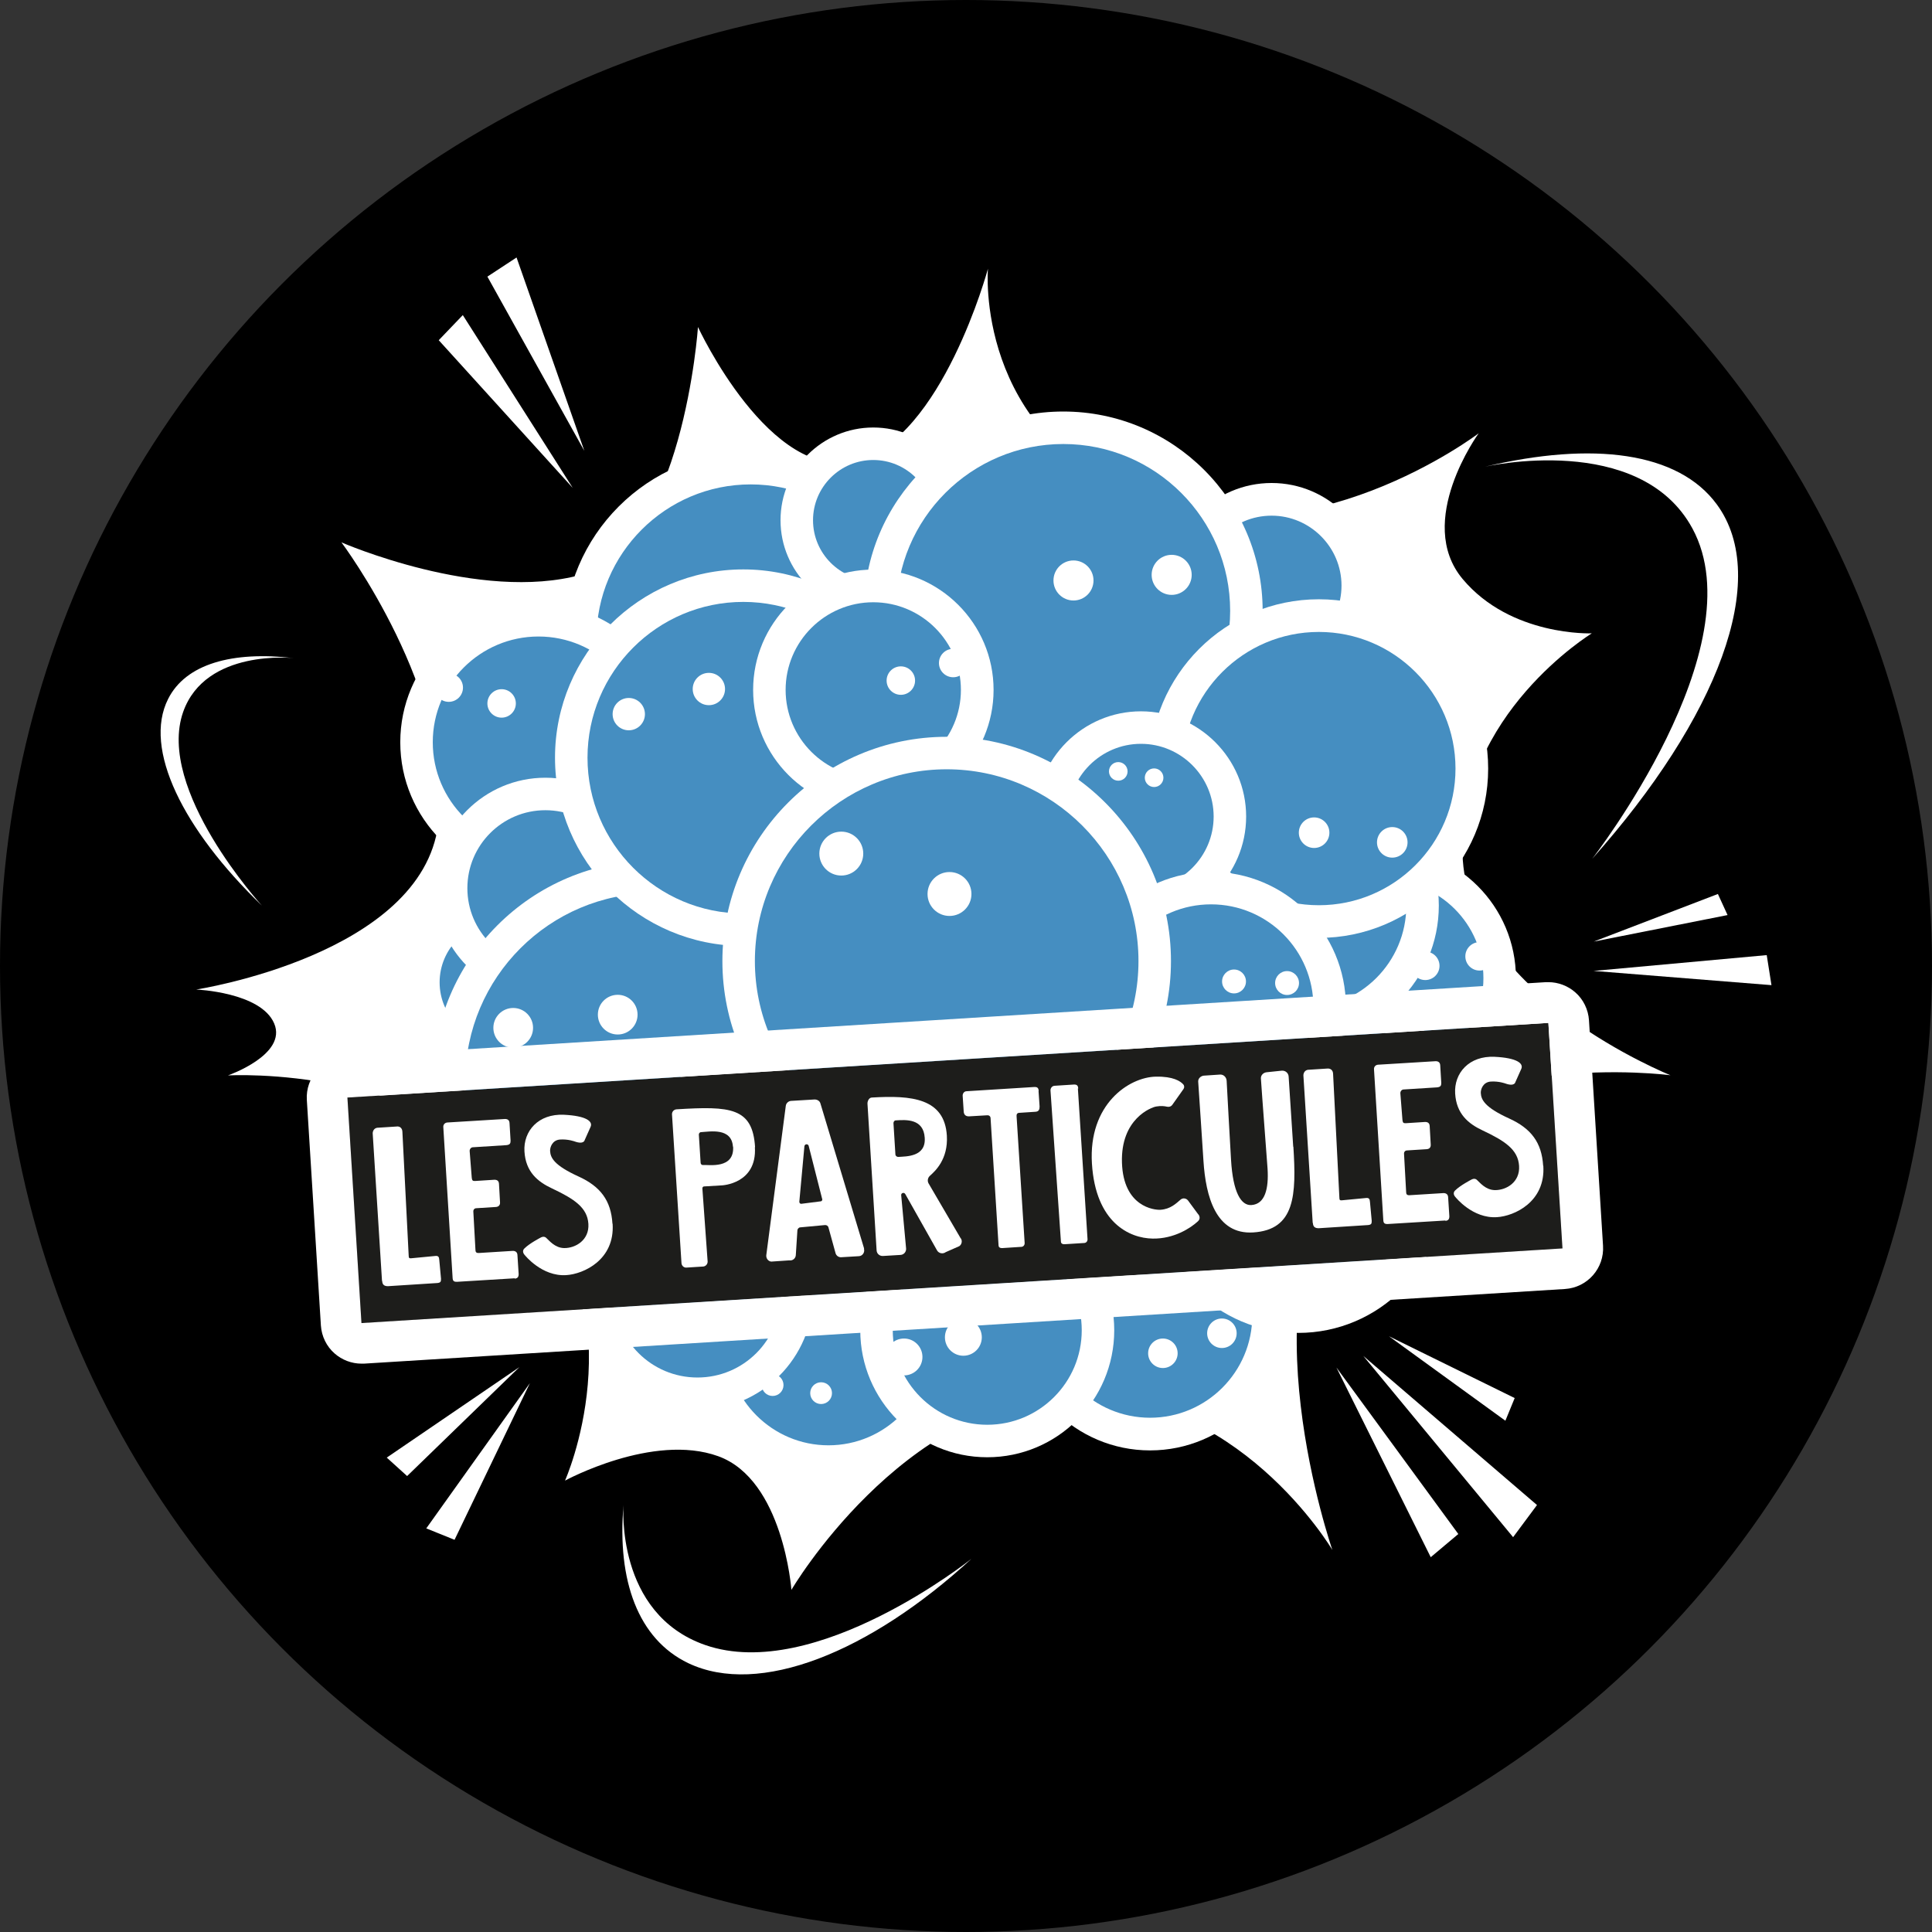 <?xml version="1.0" encoding="UTF-8"?>
<svg xmlns="http://www.w3.org/2000/svg" xmlns:xlink="http://www.w3.org/1999/xlink" viewBox="0 0 110 110">
    <rect x="0" y="0" width="110" height="110" fill="#333333" stroke="none"/>
    <defs>
        <style>
            .cls-1{fill:#fff;}.cls-2{fill:#1d1d1b;}.cls-3{fill:#458ec1;}.cls-4{fill:url(#linear-gradient);mix-blend-mode:multiply;opacity:.3;}.cls-5{isolation:isolate;}
        </style>
        <linearGradient id="linear-gradient" x1="446.19" y1="445.23" x2="454.39" y2="435.48"
                        gradientTransform="translate(-306.97 -456.6) rotate(12.21)" gradientUnits="userSpaceOnUse">
            <stop offset="0" stop-color="#1d1d1b"/>
            <stop offset="1" stop-color="#1d1d1b"/>
        </linearGradient>
    </defs>
    <g class="cls-5">
        <g id="Calque_2">
            <g id="Layer_1">
                <circle cx="55" cy="55" r="55"/>
                <g>
                    <g>
                        <path class="cls-1"
                              d="M90.65,48.9c7.13-8.01,10.21-15.94,7.1-20.18-2.2-3-7.07-3.6-13.19-2.15,0,0,8.8-2.02,11.8,3.52,3.67,6.78-5.71,18.81-5.71,18.81Z"/>
                        <path class="cls-1"
                              d="M40.15,93.66c-5.13-1.79-4.65-7.96-4.65-7.96-.37,4.29,.83,7.62,3.68,8.99,4.04,1.93,10.33-.61,16.12-5.93,0,0-8.88,7.08-15.15,4.9Z"/>
                        <path class="cls-1"
                              d="M10.43,40.53c1.28-3.61,6.29-3.06,6.29-3.06-3.49-.41-6.15,.33-7.15,2.33-1.43,2.83,.84,7.42,5.34,11.76,0,0-6.04-6.61-4.48-11.03Z"/>
                        <g>
                            <g>
                                <path class="cls-1"
                                      d="M56.25,15.29s-.81,9.35,8.69,13.09c9.49,3.73,19.25-3.71,19.25-3.71,0,0-3.66,5.02-.91,8.3,2.75,3.28,7.35,3.09,7.35,3.09,0,0-7.56,4.62-7.36,12.56,.2,7.94,11.84,12.6,11.84,12.6,0,0-12.5-1.66-18.42,5.36-5.91,7.03-.83,21.67-.83,21.67,0,0-5.41-9.17-14.98-8.78-9.57,.39-15.82,11.05-15.82,11.05,0,0-.46-6.27-4.17-7.61-3.71-1.34-8.72,1.39-8.72,1.39,0,0,4.08-9.1-1.88-16.42-5.95-7.32-17.31-6.65-17.31-6.65,0,0,3.39-1.18,2.63-2.96-.76-1.78-4.44-1.93-4.44-1.93,0,0,12.84-1.97,13.78-9.41,.95-7.44-5.51-16.05-5.51-16.05,0,0,7.87,3.44,13.66,1.84,5.79-1.6,6.64-14.1,6.64-14.1,0,0,4.12,8.91,9.02,7.62,4.89-1.3,7.49-10.94,7.49-10.94Z"/>
                                <path class="cls-4"
                                      d="M42.7,76.1s4.51-7.11-.22-10.45c-4.73-3.34-7.79-1.69-7.79-1.69,0,0,6.2-3.98,9.95,.07,3.75,4.05-1.95,12.06-1.95,12.06Z"/>
                                <g>
                                    <g>
                                        <g>
                                            <circle class="cls-3" cx="78.89" cy="55.69" r="6.49"/>
                                            <path class="cls-1"
                                                  d="M78.89,63.11c-4.09,0-7.42-3.33-7.42-7.42s3.33-7.42,7.42-7.42,7.42,3.33,7.42,7.42-3.33,7.42-7.42,7.42Zm0-12.99c-3.07,0-5.57,2.5-5.57,5.57s2.5,5.57,5.57,5.57,5.57-2.5,5.57-5.57-2.5-5.57-5.57-5.57Z"/>
                                        </g>
                                        <g>
                                            <circle class="cls-3" cx="76.52" cy="61.21" r="4.29"/>
                                            <path class="cls-1"
                                                  d="M76.52,66.42c-2.88,0-5.22-2.34-5.22-5.22s2.34-5.22,5.22-5.22,5.22,2.34,5.22,5.22-2.34,5.22-5.22,5.22Zm0-8.58c-1.86,0-3.36,1.51-3.36,3.36s1.51,3.37,3.36,3.37,3.36-1.51,3.36-3.37-1.51-3.36-3.36-3.36Z"/>
                                        </g>
                                        <g>
                                            <circle class="cls-3" cx="65.48" cy="74.9" r="6.75"/>
                                            <path class="cls-1"
                                                  d="M65.48,82.58c-4.23,0-7.68-3.44-7.68-7.68s3.44-7.68,7.68-7.68,7.68,3.44,7.68,7.68-3.44,7.68-7.68,7.68Zm0-13.5c-3.21,0-5.82,2.61-5.82,5.82s2.61,5.82,5.82,5.82,5.82-2.61,5.82-5.82-2.61-5.82-5.82-5.82Z"/>
                                        </g>
                                        <g>
                                            <circle class="cls-3" cx="73.92" cy="67.58" r="7.38"/>
                                            <path class="cls-1"
                                                  d="M73.92,75.89c-4.58,0-8.31-3.73-8.31-8.31s3.73-8.31,8.31-8.31,8.31,3.73,8.31,8.31-3.73,8.31-8.31,8.31Zm0-14.77c-3.56,0-6.46,2.9-6.46,6.46s2.9,6.46,6.46,6.46,6.46-2.9,6.46-6.46-2.9-6.46-6.46-6.46Z"/>
                                        </g>
                                        <g>
                                            <circle class="cls-3" cx="47.17" cy="76.48" r="6.73"/>
                                            <path class="cls-1"
                                                  d="M47.17,84.14c-4.22,0-7.65-3.43-7.65-7.65s3.43-7.65,7.65-7.65,7.65,3.43,7.65,7.65-3.43,7.65-7.65,7.65Zm0-13.45c-3.2,0-5.8,2.6-5.8,5.8s2.6,5.8,5.8,5.8,5.8-2.6,5.8-5.8-2.6-5.8-5.8-5.8Z"/>
                                        </g>
                                        <g>
                                            <circle class="cls-3" cx="39.71" cy="73.68" r="5.66"/>
                                            <path class="cls-1"
                                                  d="M39.71,80.27c-3.63,0-6.59-2.96-6.59-6.59s2.96-6.59,6.59-6.59,6.59,2.96,6.59,6.59-2.96,6.59-6.59,6.59Zm0-11.32c-2.61,0-4.74,2.12-4.74,4.74s2.12,4.74,4.74,4.74,4.74-2.12,4.74-4.74-2.12-4.74-4.74-4.74Z"/>
                                        </g>
                                        <g>
                                            <circle class="cls-3" cx="28.48" cy="55.93" r="4.37"/>
                                            <path class="cls-1"
                                                  d="M28.48,61.23c-2.92,0-5.3-2.38-5.3-5.3s2.38-5.3,5.3-5.3,5.3,2.38,5.3,5.3-2.38,5.3-5.3,5.3Zm0-8.75c-1.9,0-3.45,1.55-3.45,3.45s1.55,3.45,3.45,3.45,3.45-1.55,3.45-3.45-1.55-3.45-3.45-3.45Z"/>
                                        </g>
                                        <g>
                                            <circle class="cls-3" cx="42.74" cy="36.35" r="9.7"/>
                                            <path class="cls-1"
                                                  d="M42.74,46.98c-5.86,0-10.63-4.77-10.63-10.63s4.77-10.63,10.63-10.63,10.63,4.77,10.63,10.63-4.77,10.63-10.63,10.63Zm0-19.4c-4.84,0-8.78,3.94-8.78,8.78s3.94,8.78,8.78,8.78,8.78-3.94,8.78-8.78-3.94-8.78-8.78-8.78Z"/>
                                        </g>
                                        <g>
                                            <circle class="cls-3" cx="49.72" cy="29.62" r="4.36"/>
                                            <path class="cls-1"
                                                  d="M49.72,34.9c-2.91,0-5.28-2.37-5.28-5.28s2.37-5.28,5.28-5.28,5.28,2.37,5.28,5.28-2.37,5.28-5.28,5.28Zm0-8.71c-1.89,0-3.43,1.54-3.43,3.43s1.54,3.43,3.43,3.43,3.43-1.54,3.43-3.43-1.54-3.43-3.43-3.43Z"/>
                                        </g>
                                        <g>
                                            <circle class="cls-3" cx="72.4" cy="33.34" r="4.91"/>
                                            <path class="cls-1"
                                                  d="M72.4,39.18c-3.22,0-5.84-2.62-5.84-5.84s2.62-5.84,5.84-5.84,5.84,2.62,5.84,5.84-2.62,5.84-5.84,5.84Zm0-9.82c-2.2,0-3.98,1.79-3.98,3.98s1.79,3.98,3.98,3.98,3.98-1.79,3.98-3.98-1.79-3.98-3.98-3.98Z"/>
                                        </g>
                                        <g>
                                            <circle class="cls-3" cx="60.54" cy="34.78" r="10.42"/>
                                            <path class="cls-1"
                                                  d="M60.54,46.13c-6.26,0-11.35-5.09-11.35-11.35s5.09-11.35,11.35-11.35,11.35,5.09,11.35,11.35-5.09,11.35-11.35,11.35Zm0-20.85c-5.24,0-9.5,4.26-9.5,9.5s4.26,9.5,9.5,9.5,9.5-4.26,9.5-9.5-4.26-9.5-9.5-9.5Z"/>
                                        </g>
                                        <g>
                                            <circle class="cls-3" cx="30.66" cy="42.26" r="6.94"/>
                                            <path class="cls-1"
                                                  d="M30.66,50.13c-4.34,0-7.87-3.53-7.87-7.87s3.53-7.87,7.87-7.87,7.87,3.53,7.87,7.87-3.53,7.87-7.87,7.87Zm0-13.89c-3.32,0-6.02,2.7-6.02,6.02s2.7,6.02,6.02,6.02,6.02-2.7,6.02-6.02-2.7-6.02-6.02-6.02Z"/>
                                        </g>
                                        <g>
                                            <circle class="cls-3" cx="31.05" cy="50.57" r="5.36"/>
                                            <path class="cls-1"
                                                  d="M31.05,56.86c-3.47,0-6.29-2.82-6.29-6.29s2.82-6.29,6.29-6.29,6.29,2.82,6.29,6.29-2.82,6.29-6.29,6.29Zm0-10.73c-2.45,0-4.44,1.99-4.44,4.44s1.99,4.44,4.44,4.44,4.44-1.99,4.44-4.44-1.99-4.44-4.44-4.44Z"/>
                                        </g>
                                        <g>
                                            <circle class="cls-3" cx="74.24" cy="51.55" r="6.76"/>
                                            <path class="cls-1"
                                                  d="M74.24,59.24c-4.24,0-7.68-3.45-7.68-7.68s3.45-7.68,7.68-7.68,7.68,3.45,7.68,7.68-3.45,7.68-7.68,7.68Zm0-13.51c-3.21,0-5.83,2.61-5.83,5.83s2.61,5.83,5.83,5.83,5.83-2.61,5.83-5.83-2.61-5.83-5.83-5.83Z"/>
                                        </g>
                                        <g>
                                            <circle class="cls-3" cx="37.2" cy="61.56" r="11.63"/>
                                            <path class="cls-1"
                                                  d="M37.2,74.12c-6.93,0-12.56-5.63-12.56-12.56s5.63-12.56,12.56-12.56,12.56,5.63,12.56,12.56-5.63,12.56-12.56,12.56Zm0-23.27c-5.9,0-10.71,4.8-10.71,10.71s4.8,10.71,10.71,10.71,10.71-4.8,10.71-10.71-4.8-10.71-10.71-10.71Z"/>
                                        </g>
                                        <g>
                                            <circle class="cls-3" cx="65.74" cy="65.93" r="7.64"/>
                                            <path class="cls-1"
                                                  d="M65.74,74.49c-4.72,0-8.57-3.84-8.57-8.57s3.84-8.57,8.57-8.57,8.57,3.84,8.57,8.57-3.84,8.57-8.57,8.57Zm0-15.28c-3.7,0-6.71,3.01-6.71,6.71s3.01,6.71,6.71,6.71,6.71-3.01,6.71-6.71-3.01-6.71-6.71-6.71Z"/>
                                        </g>
                                        <g>
                                            <circle class="cls-3" cx="56.21" cy="75.74" r="6.3"/>
                                            <path class="cls-1"
                                                  d="M56.21,82.97c-3.99,0-7.23-3.24-7.23-7.23s3.24-7.23,7.23-7.23,7.23,3.24,7.23,7.23-3.24,7.23-7.23,7.23Zm0-12.61c-2.96,0-5.38,2.41-5.38,5.38s2.41,5.38,5.38,5.38,5.38-2.41,5.38-5.38-2.41-5.38-5.38-5.38Z"/>
                                        </g>
                                        <g>
                                            <circle class="cls-3" cx="43.81" cy="66.56" r="6.38"/>
                                            <path class="cls-1"
                                                  d="M43.81,73.86c-4.03,0-7.3-3.28-7.3-7.3s3.28-7.3,7.3-7.3,7.3,3.28,7.3,7.3-3.28,7.3-7.3,7.3Zm0-12.75c-3.01,0-5.45,2.45-5.45,5.45s2.45,5.45,5.45,5.45,5.45-2.45,5.45-5.45-2.45-5.45-5.45-5.45Z"/>
                                        </g>
                                        <g>
                                            <circle class="cls-3" cx="42.32" cy="43.13" r="9.79"/>
                                            <path class="cls-1"
                                                  d="M42.32,53.86c-5.91,0-10.72-4.81-10.72-10.72s4.81-10.72,10.72-10.72,10.72,4.81,10.72,10.72-4.81,10.72-10.72,10.72Zm0-19.59c-4.89,0-8.87,3.98-8.87,8.87s3.98,8.87,8.87,8.87,8.87-3.98,8.87-8.87-3.98-8.87-8.87-8.87Z"/>
                                        </g>
                                        <g>
                                            <circle class="cls-3" cx="49.72" cy="39.28" r="5.92"/>
                                            <path class="cls-1"
                                                  d="M49.72,46.13c-3.77,0-6.84-3.07-6.84-6.85s3.07-6.85,6.84-6.85,6.85,3.07,6.85,6.85-3.07,6.85-6.85,6.85Zm0-11.84c-2.75,0-4.99,2.24-4.99,4.99s2.24,4.99,4.99,4.99,4.99-2.24,4.99-4.99-2.24-4.99-4.99-4.99Z"/>
                                        </g>
                                        <g>
                                            <circle class="cls-3" cx="75.09" cy="43.76" r="8.71"/>
                                            <path class="cls-1"
                                                  d="M75.09,53.4c-5.31,0-9.64-4.32-9.64-9.64s4.32-9.64,9.64-9.64,9.64,4.32,9.64,9.64-4.32,9.64-9.64,9.64Zm0-17.42c-4.29,0-7.78,3.49-7.78,7.78s3.49,7.78,7.78,7.78,7.78-3.49,7.78-7.78-3.49-7.78-7.78-7.78Z"/>
                                        </g>
                                        <g>
                                            <circle class="cls-3" cx="64.96" cy="46.49" r="5.06"/>
                                            <path class="cls-1"
                                                  d="M64.96,52.48c-3.3,0-5.99-2.69-5.99-5.99s2.69-5.99,5.99-5.99,5.99,2.69,5.99,5.99-2.69,5.99-5.99,5.99Zm0-10.13c-2.28,0-4.14,1.86-4.14,4.14s1.86,4.14,4.14,4.14,4.14-1.86,4.14-4.14-1.86-4.14-4.14-4.14Z"/>
                                        </g>
                                        <g>
                                            <circle class="cls-3" cx="68.95" cy="57.32" r="6.76"/>
                                            <path class="cls-1"
                                                  d="M68.95,65c-4.24,0-7.68-3.45-7.68-7.68s3.45-7.68,7.68-7.68,7.68,3.45,7.68,7.68-3.45,7.68-7.68,7.68Zm0-13.51c-3.21,0-5.83,2.61-5.83,5.83s2.61,5.83,5.83,5.83,5.83-2.61,5.83-5.83-2.61-5.83-5.83-5.83Z"/>
                                        </g>
                                        <g>
                                            <circle class="cls-3" cx="50.89" cy="68.29" r="3.42"/>
                                            <path class="cls-1"
                                                  d="M50.89,72.63c-2.4,0-4.35-1.95-4.35-4.35s1.95-4.35,4.35-4.35,4.35,1.95,4.35,4.35-1.95,4.35-4.35,4.35Zm0-6.84c-1.37,0-2.49,1.12-2.49,2.49s1.12,2.49,2.49,2.49,2.49-1.12,2.49-2.49-1.12-2.49-2.49-2.49Z"/>
                                        </g>
                                        <g>
                                            <circle class="cls-3" cx="53.9" cy="54.71" r="11.85"/>
                                            <path class="cls-1"
                                                  d="M53.9,67.49c-7.04,0-12.77-5.73-12.77-12.77s5.73-12.77,12.77-12.77,12.77,5.73,12.77,12.77-5.73,12.77-12.77,12.77Zm0-23.69c-6.02,0-10.92,4.9-10.92,10.92s4.9,10.92,10.92,10.92,10.92-4.9,10.92-10.92-4.9-10.92-10.92-10.92Z"/>
                                        </g>
                                    </g>
                                    <circle class="cls-1" cx="47.9" cy="48.6" r="1.25"/>
                                    <circle class="cls-1" cx="54.06" cy="50.9" r="1.25"/>
                                    <circle class="cls-1" cx="61.12" cy="33.05" r="1.14"/>
                                    <circle class="cls-1" cx="66.71" cy="32.73" r="1.14"/>
                                    <circle class="cls-1" cx="35.8" cy="40.66" r=".92"/>
                                    <circle class="cls-1" cx="40.36" cy="39.23" r=".92"/>
                                    <circle class="cls-1" cx="25.55" cy="39.15" r=".81"/>
                                    <circle class="cls-1" cx="28.56" cy="40.05" r=".81"/>
                                    <circle class="cls-1" cx="81.15" cy="54.99" r=".81"/>
                                    <circle class="cls-1" cx="84.24" cy="54.45" r=".81"/>
                                    <circle class="cls-1" cx="74.82" cy="47.41" r=".87"/>
                                    <circle class="cls-1" cx="79.27" cy="47.96" r=".87"/>
                                    <circle class="cls-1" cx="29.22" cy="58.52" r="1.13"/>
                                    <circle class="cls-1" cx="35.17" cy="57.77" r="1.13"/>
                                    <circle class="cls-1" cx="43.99" cy="78.86" r=".62"/>
                                    <circle class="cls-1" cx="46.75" cy="79.32" r=".62"/>
                                    <circle class="cls-1" cx="66.21" cy="77.05" r=".84"/>
                                    <circle class="cls-1" cx="69.57" cy="75.91" r=".84"/>
                                    <circle class="cls-1" cx="51.47" cy="77.26" r="1.05"/>
                                    <circle class="cls-1" cx="54.85" cy="76.14" r="1.05"/>
                                    <circle class="cls-1" cx="51.29" cy="38.75" r=".81"/>
                                    <circle class="cls-1" cx="54.27" cy="37.75" r=".81"/>
                                </g>
                            </g>
                            <g>
                                <rect class="cls-2" x="20.11" y="60.36" width="68.51" height="12.87"
                                      transform="translate(-4.04 3.5) rotate(-3.56)"/>
                                <path class="cls-1"
                                      d="M88.16,58.24l.8,12.84-68.38,4.25-.8-12.84,68.38-4.25m0-2.32s-.1,0-.14,0l-68.38,4.25c-1.28,.08-2.25,1.18-2.17,2.46l.8,12.84c.04,.61,.32,1.19,.78,1.59,.42,.37,.97,.58,1.53,.58,.05,0,.1,0,.14,0l68.38-4.25c1.28-.08,2.25-1.18,2.17-2.46l-.8-12.84c-.04-.61-.32-1.19-.78-1.59-.42-.37-.97-.58-1.53-.58h0Z"/>
                            </g>
                            <g>
                                <path class="cls-1"
                                      d="M21.75,72.93l-.53-8.4c0-.16,.1-.3,.26-.32l1.09-.07c.18-.03,.33,.08,.34,.29l.36,7.08c0,.12,.04,.14,.15,.13l1.36-.13c.17-.02,.22,.05,.23,.22l.1,1.08c0,.16-.02,.22-.21,.24l-2.81,.18c-.21,0-.32-.08-.33-.3Z"/>
                                <path class="cls-1"
                                      d="M29.31,72.78l-3.28,.2c-.2,.01-.25-.06-.26-.22l-.53-8.59c-.01-.14,.09-.25,.23-.26l3.28-.2c.16,0,.25,.07,.26,.23l.06,1c0,.14-.02,.24-.24,.26l-1.9,.12c-.11,0-.19,.1-.19,.21l.12,1.53c.02,.15,.05,.19,.2,.18l1.09-.07c.16,0,.25,.07,.26,.23l.06,1.06c.01,.17-.1,.25-.23,.26l-1.11,.07c-.13,0-.19,.1-.18,.2l.12,2.17c0,.12,.04,.19,.2,.18l1.93-.12c.13,0,.25,.06,.26,.23l.07,1.09c0,.16-.06,.25-.23,.26Z"/>
                                <path class="cls-1"
                                      d="M34.88,69.68c.13,2.05-1.65,2.86-2.64,2.92-1.39,.09-2.36-1.14-2.36-1.14,0,0-.21-.2-.02-.38,.29-.29,.91-.61,.91-.61,0,0,.18-.12,.32,0,.18,.16,.5,.58,1.03,.59,.64,.01,1.44-.45,1.38-1.38s-.81-1.42-2.08-2.02c-.81-.38-1.49-.94-1.56-2.1-.07-1.16,.79-2.16,2.25-2.09,1.25,.06,1.67,.37,1.51,.7-.1,.22-.33,.74-.33,.74,0,0-.04,.27-.57,.08,0,0-.37-.14-.83-.11-.45,.03-.58,.45-.57,.65,.02,.39,.23,.82,1.61,1.45,1.26,.57,1.86,1.38,1.94,2.69Z"/>
                                <path class="cls-1"
                                      d="M42.98,65.31c.13,2.1-1.88,2.18-1.88,2.18l-1.01,.06c-.06,0-.1,.05-.1,.11l.3,4.17c0,.14-.1,.26-.24,.28l-.95,.06c-.16,.02-.29-.1-.3-.26l-.54-8.47c0-.15,.11-.27,.26-.28,3.07-.19,4.33-.1,4.47,2.15Zm-1.25-.02c-.07-1.1-1.31-.86-1.82-.83-.07,0-.13,.08-.12,.15l.1,1.59c0,.07,.06,.14,.13,.13,.35-.02,1.8,.24,1.72-1.05Z"/>
                                <path class="cls-1"
                                      d="M49.19,71.1c.06,.19-.07,.4-.27,.42l-1,.06c-.16,.02-.31-.08-.35-.24l-.4-1.45c-.02-.09-.11-.15-.2-.14l-1.4,.13c-.09,0-.17,.09-.17,.18l-.09,1.4c-.01,.19-.18,.33-.37,.3l-1.03,.07c-.18-.02-.3-.19-.28-.37l1.11-8.5c.02-.15,.15-.27,.3-.28l1.34-.08c.15,0,.29,.08,.33,.22l2.49,8.27Zm-2.38-2.84l-.77-3.03c-.05-.12-.22-.1-.24,.03l-.29,3.16c0,.07,.04,.12,.11,.12l1.1-.14c.07,0,.12-.08,.09-.14Z"/>
                                <path class="cls-1"
                                      d="M54.71,70.51c.09,.15,.05,.34-.09,.44l-.77,.34c-.16,.12-.4,.08-.5-.1l-1.81-3.21c-.07-.11-.24-.06-.23,.07l.28,3.04c.01,.19-.13,.35-.32,.36l-1,.06c-.19,.01-.35-.13-.36-.32l-.52-8.36c0-.15,.09-.33,.24-.34,2.27-.14,4.15,.04,4.28,2.17,.08,1.35-.67,2.02-.97,2.29-.12,.11-.15,.29-.07,.43l1.83,3.13Zm-2.06-5.73c-.07-1.09-1.05-1.03-1.65-.99-.08,0-.13,.08-.13,.16l.11,1.77c0,.09,.08,.15,.16,.15,.46-.03,1.58,0,1.51-1.08Z"/>
                                <path class="cls-1"
                                      d="M59.13,62.11l.06,.89c0,.15-.03,.29-.24,.3l-.91,.06c-.14,0-.17,.1-.16,.2l.46,7.22c0,.11-.07,.2-.18,.21l-1.08,.07c-.21,.01-.23-.09-.23-.21l-.45-7.17c0-.11-.07-.19-.2-.18l-1.02,.06c-.21,.01-.3-.11-.31-.27l-.06-.91c0-.13,.09-.25,.23-.25l3.84-.24c.18-.01,.25,.05,.26,.23Z"/>
                                <path class="cls-1"
                                      d="M61.37,61.97l.55,8.59c0,.11-.07,.2-.18,.21l-1.11,.07c-.21,.01-.23-.09-.23-.21l-.59-8.55c0-.13,.09-.25,.23-.26l1.09-.07c.18-.01,.25,.05,.26,.23Z"/>
                                <path class="cls-1"
                                      d="M68.24,69.15c.1,.16,.07,.29-.04,.39-.41,.38-1.36,1-2.57,.98-1.32-.02-3.25-.9-3.46-4.27-.21-3.37,2.1-4.92,3.64-4.95,.99-.02,1.4,.26,1.56,.44,.07,.08,.07,.19,.01,.27l-.63,.89c-.07,.1-.19,.14-.31,.11-.13-.03-.33-.06-.61-.01-.27,.04-2.03,.69-1.95,3.2,.08,2.52,1.85,2.7,2.19,2.68,.58-.04,.89-.36,1.15-.58,.13-.11,.32-.08,.42,.05l.59,.8Z"/>
                                <path class="cls-1"
                                      d="M73.64,65.29c.17,2.73,.11,4.73-2.29,4.88-2.13,.13-2.7-2.06-2.83-4.07-.07-1.16-.24-3.59-.3-4.52-.01-.19,.17-.34,.36-.34l.9-.06c.2,0,.35,.16,.36,.36,.05,.86,.16,3.04,.25,4.5,.11,1.85,.57,2.61,1.16,2.57,.78-.05,.99-.94,.92-2.06-.05-.73-.31-4.07-.38-5.15-.01-.18,.14-.33,.32-.35l.86-.09c.21-.02,.39,.13,.4,.34,.05,.8,.17,2.59,.26,3.99Z"/>
                                <path class="cls-1"
                                      d="M74.74,69.63l-.53-8.4c0-.16,.1-.3,.26-.32l1.09-.07c.18-.02,.33,.08,.34,.29l.36,7.08c0,.12,.04,.14,.15,.13l1.36-.13c.17-.02,.22,.05,.23,.22l.1,1.08c0,.16-.02,.22-.21,.24l-2.81,.18c-.21,0-.32-.08-.33-.3Z"/>
                                <path class="cls-1"
                                      d="M82.3,69.49l-3.28,.2c-.2,.01-.25-.06-.26-.22l-.53-8.59c-.01-.14,.09-.25,.23-.26l3.28-.2c.15,0,.25,.07,.26,.23l.06,1c0,.14-.02,.24-.24,.26l-1.9,.12c-.11,0-.19,.1-.19,.21l.12,1.53c.02,.15,.05,.19,.2,.18l1.09-.07c.16,0,.25,.07,.26,.23l.06,1.06c.01,.17-.09,.25-.23,.26l-1.11,.07c-.13,0-.19,.1-.18,.2l.12,2.17c0,.12,.04,.19,.2,.18l1.93-.12c.13,0,.25,.06,.26,.23l.07,1.09c0,.16-.06,.25-.23,.26Z"/>
                                <path class="cls-1"
                                      d="M87.87,66.38c.13,2.05-1.65,2.86-2.64,2.92-1.39,.09-2.36-1.14-2.36-1.14,0,0-.21-.2-.02-.38,.29-.29,.91-.61,.91-.61,0,0,.18-.12,.32,0,.18,.16,.5,.58,1.03,.59,.65,.01,1.44-.45,1.38-1.38s-.81-1.42-2.08-2.02c-.81-.38-1.49-.94-1.56-2.1-.07-1.16,.79-2.16,2.25-2.09,1.25,.06,1.67,.37,1.51,.7-.1,.22-.33,.74-.33,.74,0,0-.04,.27-.57,.08,0,0-.37-.14-.83-.11-.45,.03-.58,.45-.57,.65,.02,.39,.23,.82,1.61,1.45,1.26,.57,1.86,1.38,1.94,2.69Z"/>
                            </g>
                        </g>
                        <polygon class="cls-1" points="32.61 27.78 26.35 17.94 24.98 19.37 32.61 27.78"/>
                        <polygon class="cls-1" points="33.27 25.67 29.41 14.66 27.75 15.75 33.27 25.67"/>
                        <polygon class="cls-1" points="90.74 53.61 98.36 52.1 97.81 50.9 90.74 53.61"/>
                        <polygon class="cls-1" points="90.73 55.28 100.86 56.09 100.59 54.38 90.73 55.28"/>
                        <polygon class="cls-1" points="30.17 78.75 24.27 87.02 25.88 87.67 30.17 78.75"/>
                        <polygon class="cls-1" points="29.57 77.84 22.02 82.99 23.18 84.04 29.57 77.84"/>
                        <polygon class="cls-1" points="77.62 77.2 86.15 87.52 87.51 85.69 77.62 77.2"/>
                        <polygon class="cls-1" points="79.08 76.08 85.71 80.89 86.24 79.6 79.08 76.08"/>
                        <polygon class="cls-1" points="76.09 77.86 81.46 88.66 83.03 87.34 76.09 77.86"/>
                    </g>
                    <circle class="cls-1" cx="63.67" cy="43.92" r=".53"/>
                    <circle class="cls-1" cx="65.71" cy="44.28" r=".53"/>
                    <circle class="cls-1" cx="70.26" cy="55.88" r=".68"/>
                    <circle class="cls-1" cx="73.28" cy="55.97" r=".68"/>
                </g>
            </g>
        </g>
    </g>
</svg>
